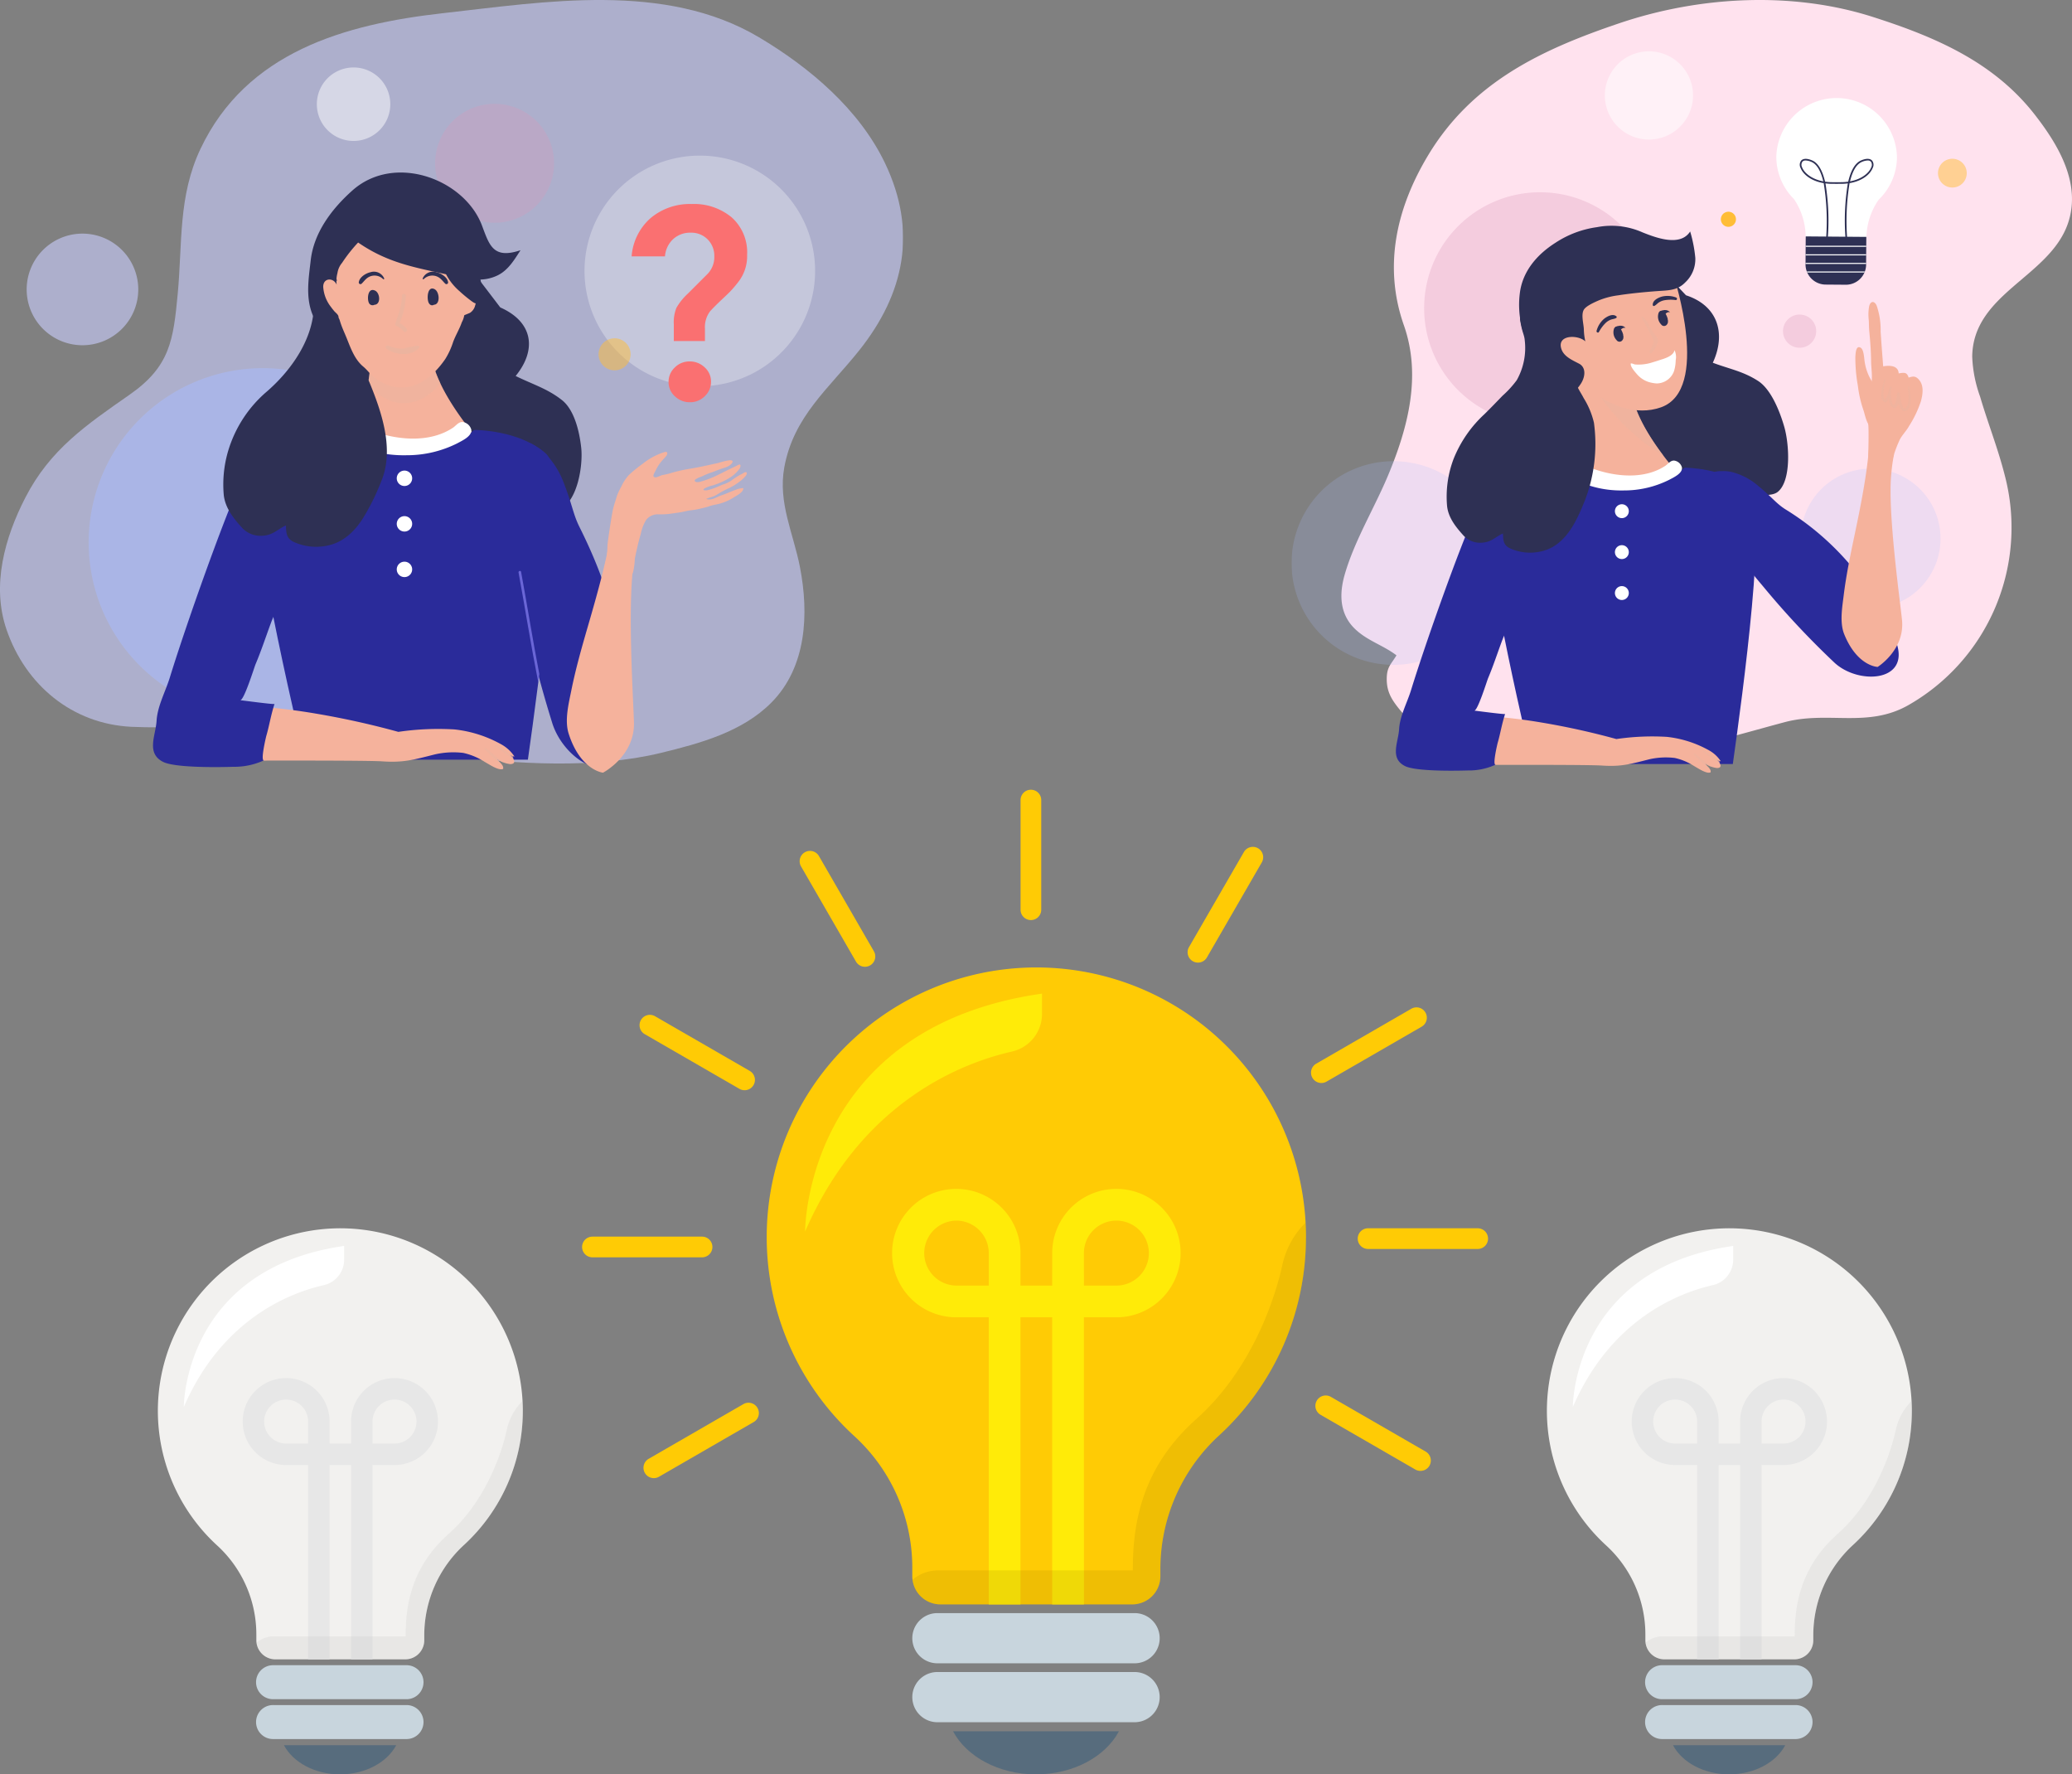 <?xml version="1.0" encoding="UTF-8"?>
<svg xmlns="http://www.w3.org/2000/svg" xmlns:xlink="http://www.w3.org/1999/xlink" width="388" height="332.194" viewBox="0 0 388 332.194">
  <rect x="0" y="0" width="388" height="332.194" fill="#808080" stroke="none"/>
  <defs>
    <clipPath id="a">
      <rect width="388" height="184.34" fill="none"></rect>
    </clipPath>
    <clipPath id="c">
      <rect width="49.871" height="48.366" fill="none"></rect>
    </clipPath>
    <clipPath id="e">
      <rect width="73.683" height="71.46" fill="none"></rect>
    </clipPath>
    <clipPath id="f">
      <rect width="169.113" height="144.667" fill="none"></rect>
    </clipPath>
    <clipPath id="h">
      <rect width="169.113" height="142.946" fill="none"></rect>
    </clipPath>
    <clipPath id="i">
      <rect width="43.192" height="43.191" fill="none"></rect>
    </clipPath>
    <clipPath id="j">
      <rect width="65.253" height="65.253" fill="none"></rect>
    </clipPath>
    <clipPath id="k">
      <rect width="22.272" height="22.272" fill="none"></rect>
    </clipPath>
    <clipPath id="l">
      <rect width="20.901" height="20.901" fill="none"></rect>
    </clipPath>
    <clipPath id="m">
      <rect width="13.761" height="13.76" fill="none"></rect>
    </clipPath>
    <clipPath id="n">
      <rect width="5.993" height="5.993" fill="none"></rect>
    </clipPath>
    <clipPath id="o">
      <rect width="15.512" height="18.226" fill="none"></rect>
    </clipPath>
    <clipPath id="p">
      <rect width="2.207" height="7.164" fill="none"></rect>
    </clipPath>
    <clipPath id="q">
      <rect width="3.893" height="20.873" fill="none"></rect>
    </clipPath>
    <clipPath id="r">
      <rect width="3.702" height="3.058" fill="none"></rect>
    </clipPath>
    <clipPath id="s">
      <rect width="3.591" height="2.736" fill="none"></rect>
    </clipPath>
    <clipPath id="t">
      <rect width="6.281" height="1.582" fill="none"></rect>
    </clipPath>
    <clipPath id="u">
      <rect width="146.152" height="144.667" fill="none"></rect>
    </clipPath>
    <clipPath id="w">
      <rect width="16.526" height="16.526" fill="none"></rect>
    </clipPath>
    <clipPath id="x">
      <rect width="43.418" height="43.418" fill="none"></rect>
    </clipPath>
    <clipPath id="y">
      <rect width="5.386" height="5.386" fill="none"></rect>
    </clipPath>
    <clipPath id="z">
      <rect width="6.216" height="6.216" fill="none"></rect>
    </clipPath>
    <clipPath id="aa">
      <rect width="26.174" height="26.174" fill="none"></rect>
    </clipPath>
    <clipPath id="ab">
      <rect width="38.137" height="38.137" fill="none"></rect>
    </clipPath>
    <clipPath id="ac">
      <rect width="13.417" height="16.017" fill="none"></rect>
    </clipPath>
    <clipPath id="ad">
      <rect width="3.132" height="6.898" fill="none"></rect>
    </clipPath>
    <clipPath id="ae">
      <rect width="5.461" height="5.961" fill="none"></rect>
    </clipPath>
    <clipPath id="af">
      <rect width="3.327" height="2.749" fill="none"></rect>
    </clipPath>
    <clipPath id="ag">
      <rect width="3.227" height="2.459" fill="none"></rect>
    </clipPath>
    <clipPath id="ah">
      <path d="M833.017,186.13a9.926,9.926,0,1,0,9.915-9.452,9.692,9.692,0,0,0-9.915,9.452" transform="translate(-833.017 -176.678)" fill="none"></path>
    </clipPath>
    <radialGradient id="ai" cx="0.5" cy="0.5" r="0.512" gradientTransform="matrix(0.953, 0, 0, -1, -0.217, 13.238)" gradientUnits="objectBoundingBox">
      <stop offset="0" stop-color="#ffbb31"></stop>
      <stop offset="0.363" stop-color="#ffbb32"></stop>
      <stop offset="0.505" stop-color="#ffbd39"></stop>
      <stop offset="0.609" stop-color="#ffc146"></stop>
      <stop offset="0.694" stop-color="#ffc757"></stop>
      <stop offset="0.767" stop-color="#ffcf6d"></stop>
      <stop offset="0.833" stop-color="#ffd889"></stop>
      <stop offset="0.892" stop-color="#ffe3aa"></stop>
      <stop offset="0.946" stop-color="#ffefd0"></stop>
      <stop offset="0.995" stop-color="#fffdfa"></stop>
      <stop offset="1" stop-color="#fff"></stop>
    </radialGradient>
  </defs>
  <g transform="translate(7264 4565.585)">
    <g transform="translate(-7264 -4417.731)">
      <g clip-path="url(#a)">
        <g clip-path="url(#a)">
          <g transform="translate(289.662 82.104)">
            <path d="M368.5,68.987a34.052,34.052,0,0,1-10.947,25.052,22.985,22.985,0,0,0-7.507,16.812v1.1a3.561,3.561,0,0,1-3.561,3.562H322.169a3.564,3.564,0,0,1-3.538-3.125,3.69,3.69,0,0,1-.029-.442v-1.092a22.583,22.583,0,0,0-7.34-16.661A34.17,34.17,0,1,1,368.45,67.143q.051.914.052,1.844" transform="translate(-300.153 -34.811)" fill="#f2f1ef"></path>
            <path d="M356.836,167.566H331.845a3.183,3.183,0,1,1,0-6.365h24.992a3.183,3.183,0,0,1,0,6.365" transform="translate(-310.211 -79.401)" fill="#c8d5dd"></path>
            <path d="M356.836,179.1H331.845a3.183,3.183,0,1,1,0-6.365h24.992a3.183,3.183,0,0,1,0,6.365" transform="translate(-310.211 -83.472)" fill="#c8d5dd"></path>
            <path d="M336.646,184.347c1.7,3.2,5.767,5.457,10.512,5.457s8.808-2.255,10.512-5.457Z" transform="translate(-313.028 -87.567)" fill="#576c7d"></path>
            <path d="M349.021,130.8H345V94.424h-4.02V130.8h-4.021V94.424h-4.116a8.137,8.137,0,1,1,8.137-8.137V90.4H345V86.288a8.137,8.137,0,1,1,8.137,8.137h-4.116Zm0-40.4h4.116a4.116,4.116,0,1,0-4.116-4.116Zm-16.178-8.232a4.116,4.116,0,0,0,0,8.232h4.116V86.288a4.12,4.12,0,0,0-4.116-4.116" transform="translate(-308.815 -50.101)" fill="#e7e7e7"></path>
            <path d="M307.671,70.07s-.109-25.846,30.027-30.153V42.5a4.891,4.891,0,0,1-3.826,4.759c-6.35,1.448-19.073,6.35-26.2,22.807" transform="translate(-302.805 -36.612)" fill="#fff"></path>
            <g transform="translate(18.478 32.332)" opacity="0.2" style="mix-blend-mode:multiply;isolation:isolate">
              <g clip-path="url(#c)">
                <path d="M378.575,86.612a34.053,34.053,0,0,1-10.947,25.052,22.985,22.985,0,0,0-7.507,16.812v1.1a3.561,3.561,0,0,1-3.561,3.562H332.242a3.564,3.564,0,0,1-3.538-3.125,5.147,5.147,0,0,1,3.3-1.184h24.628c0-5.456.861-12.78,8.041-19.171s10.051-15.576,10.912-19.528a10.739,10.739,0,0,1,2.941-5.359q.051.914.052,1.844" transform="translate(-328.703 -84.768)" fill="#bfbfbf"></path>
              </g>
            </g>
          </g>
          <g transform="translate(29.554 82.104)">
            <path d="M368.5,68.987a34.052,34.052,0,0,1-10.947,25.052,22.985,22.985,0,0,0-7.507,16.812v1.1a3.561,3.561,0,0,1-3.561,3.562H322.169a3.564,3.564,0,0,1-3.538-3.125,3.69,3.69,0,0,1-.029-.442v-1.092a22.583,22.583,0,0,0-7.34-16.661A34.17,34.17,0,1,1,368.45,67.143q.051.914.052,1.844" transform="translate(-300.153 -34.811)" fill="#f2f1ef"></path>
            <path d="M356.836,167.566H331.845a3.183,3.183,0,1,1,0-6.365h24.992a3.183,3.183,0,0,1,0,6.365" transform="translate(-310.211 -79.401)" fill="#c8d5dd"></path>
            <path d="M356.836,179.1H331.845a3.183,3.183,0,1,1,0-6.365h24.992a3.183,3.183,0,0,1,0,6.365" transform="translate(-310.211 -83.472)" fill="#c8d5dd"></path>
            <path d="M336.646,184.347c1.7,3.2,5.767,5.457,10.512,5.457s8.808-2.255,10.512-5.457Z" transform="translate(-313.028 -87.567)" fill="#576c7d"></path>
            <path d="M349.021,130.8H345V94.424h-4.02V130.8h-4.021V94.424h-4.116a8.137,8.137,0,1,1,8.137-8.137V90.4H345V86.288a8.137,8.137,0,1,1,8.137,8.137h-4.116Zm0-40.4h4.116a4.116,4.116,0,1,0-4.116-4.116Zm-16.178-8.232a4.116,4.116,0,0,0,0,8.232h4.116V86.288a4.12,4.12,0,0,0-4.116-4.116" transform="translate(-308.815 -50.101)" fill="#e7e7e7"></path>
            <path d="M307.671,70.07s-.109-25.846,30.027-30.153V42.5a4.891,4.891,0,0,1-3.826,4.759c-6.35,1.448-19.073,6.35-26.2,22.807" transform="translate(-302.805 -36.612)" fill="#fff"></path>
            <g transform="translate(18.478 32.332)" opacity="0.2" style="mix-blend-mode:multiply;isolation:isolate">
              <g clip-path="url(#c)">
                <path d="M378.575,86.612a34.053,34.053,0,0,1-10.947,25.052,22.985,22.985,0,0,0-7.507,16.812v1.1a3.561,3.561,0,0,1-3.561,3.562H332.242a3.564,3.564,0,0,1-3.538-3.125,5.147,5.147,0,0,1,3.3-1.184h24.628c0-5.456.861-12.78,8.041-19.171s10.051-15.576,10.912-19.528a10.739,10.739,0,0,1,2.941-5.359q.051.914.052,1.844" transform="translate(-328.703 -84.768)" fill="#bfbfbf"></path>
              </g>
            </g>
          </g>
          <path d="M288.351,89.736H267.822a1.937,1.937,0,0,1,0-3.874h20.528a1.937,1.937,0,0,1,0,3.874" transform="translate(-11.638 -3.758)" fill="#ffcb05"></path>
          <g transform="translate(109.003 -0.001)">
            <path d="M251.129,85.306a50.492,50.492,0,1,0-84.57,37.24,33.357,33.357,0,0,1,10.848,24.61v1.619a5.268,5.268,0,0,0,5.267,5.268H218.6a5.264,5.264,0,0,0,5.263-5.265V147.16a33.938,33.938,0,0,1,11.09-24.836,50.324,50.324,0,0,0,16.171-37.018" transform="translate(-115.575 -1.523)" fill="#ffcb05"></path>
            <path d="M220.282,170.606H183.357a4.7,4.7,0,1,1,0-9.4h36.925a4.7,4.7,0,0,1,0,9.4" transform="translate(-116.823 -7.055)" fill="#c8d5dd"></path>
            <path d="M220.282,182.142H183.357a4.7,4.7,0,1,1,0-9.4h36.925a4.7,4.7,0,0,1,0,9.4" transform="translate(-116.823 -7.56)" fill="#c8d5dd"></path>
            <path d="M186.638,184.347c2.518,4.73,8.52,8.062,15.531,8.062s13.014-3.331,15.531-8.062Z" transform="translate(-117.173 -8.068)" fill="#576c7d"></path>
            <path d="M210.622,155.939h-5.941V102.194h-5.939v53.745H192.8V102.194H186.72a12.022,12.022,0,1,1,12.022-12.022v6.082h5.939V90.173A12.023,12.023,0,1,1,216.7,102.194h-6.083Zm0-59.685H216.7a6.082,6.082,0,1,0-6.083-6.082Zm-23.9-12.163a6.082,6.082,0,0,0,0,12.163H192.8V90.173a6.088,6.088,0,0,0-6.082-6.082" transform="translate(-116.65 -3.42)" fill="#ffeb08"></path>
            <path d="M157.663,84.468s-.162-38.187,44.364-44.551V43.74a7.226,7.226,0,0,1-5.653,7.031c-9.383,2.139-28.18,9.383-38.711,33.7" transform="translate(-115.905 -1.746)" fill="#ffeb08"></path>
            <g transform="translate(61.87 81.059)" opacity="0.15" style="mix-blend-mode:multiply;isolation:isolate">
              <g clip-path="url(#e)">
                <path d="M252.378,87.492A50.312,50.312,0,0,1,236.2,124.507a33.96,33.96,0,0,0-11.091,24.839v1.62a5.261,5.261,0,0,1-5.261,5.263H183.922a5.266,5.266,0,0,1-5.227-4.617,7.6,7.6,0,0,1,4.871-1.749h36.387c0-8.061,1.273-18.882,11.88-28.325s14.85-23.014,16.123-28.852a15.867,15.867,0,0,1,4.345-7.918q.076,1.35.077,2.724" transform="translate(-178.695 -84.768)" fill="#917102"></path>
              </g>
            </g>
            <path d="M201.792,24.4a1.936,1.936,0,0,1-1.936-1.936V1.936a1.936,1.936,0,1,1,3.873,0V22.465a1.936,1.936,0,0,1-1.936,1.936" transform="translate(-117.751 0.001)" fill="#ffcb05"></path>
            <path d="M168.827,33.673a1.935,1.935,0,0,1-1.679-.969L156.884,14.927a1.937,1.937,0,1,1,3.354-1.936L170.5,30.768a1.936,1.936,0,0,1-1.675,2.905" transform="translate(-115.859 -0.525)" fill="#ffcb05"></path>
            <path d="M144.91,58.186a1.928,1.928,0,0,1-.967-.259L126.166,47.663a1.937,1.937,0,0,1,1.936-3.354L145.88,54.572a1.937,1.937,0,0,1-.971,3.614" transform="translate(-114.483 -1.927)" fill="#ffcb05"></path>
            <path d="M136.458,91.372H115.929a1.937,1.937,0,0,1,0-3.874h20.528a1.937,1.937,0,0,1,0,3.874" transform="translate(-113.993 -3.829)" fill="#ffcb05"></path>
            <path d="M127.953,134.132a1.937,1.937,0,0,1-.971-3.614l17.778-10.264a1.937,1.937,0,0,1,1.936,3.354L128.92,133.873a1.931,1.931,0,0,1-.967.259" transform="translate(-114.519 -5.251)" fill="#ffcb05"></path>
            <path d="M277.271,132.716a1.931,1.931,0,0,1-.967-.259l-17.778-10.264a1.937,1.937,0,0,1,1.937-3.354L278.241,129.1a1.937,1.937,0,0,1-.971,3.614" transform="translate(-120.277 -5.189)" fill="#ffcb05"></path>
            <path d="M258.678,56.769a1.937,1.937,0,0,1-.971-3.614l17.777-10.264a1.937,1.937,0,1,1,1.937,3.354L259.645,56.51a1.931,1.931,0,0,1-.967.259" transform="translate(-120.241 -1.865)" fill="#ffcb05"></path>
            <path d="M234.506,32.855a1.936,1.936,0,0,1-1.675-2.905L243.1,12.173a1.936,1.936,0,1,1,3.353,1.936L236.186,31.886a1.935,1.935,0,0,1-1.679.969" transform="translate(-119.183 -0.489)" fill="#ffcb05"></path>
          </g>
        </g>
      </g>
    </g>
    <g transform="translate(-7264 -4565.585)">
      <g clip-path="url(#f)">
        <g transform="translate(0 0)">
          <g clip-path="url(#f)">
            <g transform="translate(0 0)" opacity="0.6">
              <g clip-path="url(#h)">
                <path d="M160.921,65.567c-5.72,7.192-12.331,12.4-14.061,21.965-1.192,6.591,1.706,12.306,2.938,18.647,1.7,8.727,1.255,18.69-5.347,25.359-5.444,5.5-13.4,7.649-20.689,9.421-12.378,3.007-27.143,2.116-39.666.516-5.838-.746-11.667-2.492-17.516-3.442-6.7-1.089-13.209-2.856-20.009-2.571-7.2.3-14.793.96-21.984.612-11.056-.534-19.813-7.808-23.377-18.234-2.836-8.3-.3-17.225,3.554-24.71,4.629-8.992,11.4-13.576,19.516-19.241,7.571-5.283,8.182-10.2,9-18.872.89-9.472.056-18.271,4.269-27.156C46.152,9.715,64.584,4.524,82.98,2.467c19.095-2.136,41.572-5.931,59.147,4.515,9.505,5.65,18.824,13.534,23.637,23.645,6.025,12.657,3.628,24.289-4.842,34.941" transform="translate(0 -0.002)" fill="#cbcfff"></path>
              </g>
            </g>
            <g transform="translate(109.45 29.129)" opacity="0.3">
              <g clip-path="url(#i)">
                <path d="M930.651,249.382a21.59,21.59,0,1,1-28.582-10.739,21.591,21.591,0,0,1,28.582,10.739" transform="translate(-889.394 -236.708)" fill="#fff"></path>
              </g>
            </g>
            <g transform="translate(16.593 68.919)" opacity="0.5">
              <g clip-path="url(#j)">
                <path d="M197.166,579.183a32.618,32.618,0,1,1-43.181-16.225,32.619,32.619,0,0,1,43.181,16.225" transform="translate(-134.836 -560.036)" fill="#a8bcff"></path>
              </g>
            </g>
            <g transform="translate(81.483 19.435)" opacity="0.3">
              <g clip-path="url(#k)">
                <path d="M683.407,164.466a11.133,11.133,0,1,1-14.738-5.538,11.133,11.133,0,0,1,14.738,5.538" transform="translate(-662.133 -157.93)" fill="#da97b8"></path>
              </g>
            </g>
            <g transform="translate(4.993 43.739)" opacity="0.6">
              <g clip-path="url(#l)">
                <path d="M60.538,361.558a10.448,10.448,0,1,1-13.831-5.2,10.448,10.448,0,0,1,13.831,5.2" transform="translate(-40.573 -355.425)" fill="#cbcfff"></path>
              </g>
            </g>
            <g transform="translate(59.329 12.628)" opacity="0.5">
              <g clip-path="url(#m)">
                <path d="M495.255,106.653a6.879,6.879,0,1,1-9.106-3.421,6.879,6.879,0,0,1,9.106,3.421" transform="translate(-482.111 -102.616)" fill="#fff"></path>
              </g>
            </g>
            <g transform="translate(112.092 63.333)" opacity="0.5">
              <g clip-path="url(#n)">
                <path d="M916.589,516.406a3,3,0,1,1-3.966-1.49,3,3,0,0,1,3.966,1.49" transform="translate(-910.864 -514.648)" fill="#ffbd37"></path>
              </g>
            </g>
            <path d="M538.343,409.241c6.2,2.741,6.849,7.969,2.877,12.833,3.267,1.611,5.912,2.347,8.658,4.5,2.333,1.827,3.293,5.9,3.621,8.945.356,3.288-.675,9.973-3.993,11.523-2.347,1.1-9.18-1.3-10.527-4.02.988,7.518-8.148,11.051-15.494,9.253a21.288,21.288,0,0,1-10.408-6.461c-2.023-2.3-3.673-6.324-4.9-9.023-1.355-2.982-1.312-7.124-.742-10.3q1.1-6.1,1.843-12.419c1.335-11.468,11.659-14.4,23.219-12.5Z" transform="translate(-444.661 -351.682)" fill="#2e3054"></path>
            <path d="M495.515,333.4c-1.439-5.1-8.252-9.954-13.713-9.258-6.243.8-7.576,11.569-8.318,16.312-.7,4.487-1.509,9.125-1.081,13.689.464,4.944,2.143,11.172,6.714,13.471,16.469,8.282,18.927-25.244,16.4-34.213" transform="translate(-414.163 -284.194)" fill="#2e3054"></path>
            <path d="M486.67,467.135a23.158,23.158,0,0,0-2.446-1.9c1.1,4.868,3.93,11.889,1.018,16.645-2.649,4.325-9.413,8.92-9.413,8.92s11.472,14.6,34.121,2.975c0,0-15.3-15.41-11.471-24.061-.24.542-3.211.463-3.732.453a15.057,15.057,0,0,1-4.111-.661,10.833,10.833,0,0,1-3.966-2.375" transform="translate(-417.273 -407.987)" fill="#f5b29c"></path>
            <g transform="translate(66.952 57.253)" opacity="0.65" style="mix-blend-mode:multiply;isolation:isolate">
              <g clip-path="url(#o)">
                <path d="M559.566,479.765c-1.688-3.553-2.529-7.172-1.258-10.047-.24.543-3.211.463-3.732.453a15.061,15.061,0,0,1-4.111-.661,10.834,10.834,0,0,1-3.966-2.375,23.157,23.157,0,0,0-2.446-1.9c.961,4.271,3.26,10.2,1.843,14.8a12.528,12.528,0,0,0,4.7,3.122c3.708,1.048,6.7-.743,8.966-3.4" transform="translate(-544.054 -465.24)" fill="#ecb49f"></path>
              </g>
            </g>
            <path d="M490.656,352.455c-.838-.245-1.483-1.527-2.322-.211a4,4,0,0,0-.127,3.05c.453,1.812.885,2.953,2.635,3.849.573.293.572.355.786,1.046.332,1.072.83,2.1,1.246,3.138.742,1.857,1.485,3.921,3.062,5.23.74.614,1.236,1.363,1.99,1.951a9.338,9.338,0,0,0,3.148,1.688c4.349,1.229,7.915-1.676,10.237-5.069a14.269,14.269,0,0,0,1.452-3.156c.482-1.306,1.191-2.417,1.632-3.707a4.061,4.061,0,0,0,.455-1.3c0-.044.953-.39,1.091-.479a2.265,2.265,0,0,0,.857-1.06,6.079,6.079,0,0,0,.32-2.593c-.046-1.24-.969-2.133-2.018-1.112a13.563,13.563,0,0,0-1.289-3.5c-1.295-2.109-2.563-4.276-4.582-5.784a13.842,13.842,0,0,0-10.755-2.092,9.726,9.726,0,0,0-7.133,6.044,8.384,8.384,0,0,0-.591,2.2,7.742,7.742,0,0,0,.268,1.9.881.881,0,0,1-.36-.033" transform="translate(-427.918 -299.927)" fill="#f5b29c"></path>
            <path d="M561.3,441.306c-1.33-.647-1.53,1.39-1.21,2.193a.758.758,0,0,0,.911.516.555.555,0,0,0,.151-.066c1.25-.037,1.087-2.187.147-2.643" transform="translate(-491.048 -386.889)" fill="#2e3054"></path>
            <path d="M652.128,439.065c-1.3-.707-1.5,1.525-1.182,2.406.147.411.478.695.891.569a.638.638,0,0,0,.147-.073c1.224-.043,1.062-2.4.143-2.9" transform="translate(-570.725 -384.913)" fill="#2e3054"></path>
            <g transform="translate(74.024 55.019)" style="mix-blend-mode:multiply;isolation:isolate">
              <g clip-path="url(#p)">
                <path d="M603.638,453.6a4.163,4.163,0,0,0-1.3-1.034,15.126,15.126,0,0,0,1.157-5.125c-.018-.476-.758-.479-.742,0,.064,1.786-.694,3.533-1.22,5.209a.371.371,0,0,0,.17.422,3.81,3.81,0,0,1,1.407,1.051c.308.368.828-.161.524-.523" transform="translate(-601.523 -447.087)" fill="#ecb49f"></path>
              </g>
            </g>
            <path d="M550.658,414.8a2.089,2.089,0,0,0-2.55-1.12c-.869.177-2.113.954-2.191,1.923a.316.316,0,0,0,.534.222c.566-.554.865-1.1,1.667-1.392a2.286,2.286,0,0,1,2.344.518.125.125,0,0,0,.2-.151" transform="translate(-478.734 -362.714)" fill="#2e3054"></path>
            <path d="M643.26,414.8a2.089,2.089,0,0,1,2.551-1.12c.869.177,2.113.954,2.191,1.923a.316.316,0,0,1-.534.222c-.566-.554-.865-1.1-1.667-1.392a2.286,2.286,0,0,0-2.344.518.125.125,0,0,1-.2-.151" transform="translate(-564.089 -362.714)" fill="#2e3054"></path>
            <path d="M439.783,696.546q-.1.787-.194,1.558c-.72,5.7-1.431,10.822-1.946,14.468H395.851c-3.267-13.828-12.072-52.557-8.8-54.968,3.99-2.935,13.612-7.221,13.612-7.221,14.546,10.16,26.975.452,26.975.452s8.515-.019,13.438,4.5c2.885,2.645.833,24.093-1.292,41.212" transform="translate(-338.791 -570.346)" fill="#2a2b9a"></path>
            <path d="M265.36,1072.724a109.793,109.793,0,0,1,19.876,1.576,155.508,155.508,0,0,1,15.456,3.42,51.244,51.244,0,0,1,10.523-.455,22.986,22.986,0,0,1,8.625,2.724,6.975,6.975,0,0,1,2.6,2.357,1.872,1.872,0,0,1-.883-.367c.622.536,1.469,1.769.091,1.78a5.452,5.452,0,0,1-2.441-.916c.347.588,1.267,1.054,1.107,1.807-.805.419-2.712-.916-3.441-1.3a12.243,12.243,0,0,0-4.021-1.689,15.6,15.6,0,0,0-5.263.265c-4.14,1.051-6,1.586-9.936,1.315-3.867-.265-39.567-.089-39.567-.089s-2.393-9.376,7.269-10.428" transform="translate(-226.1 -940.701)" fill="#f5b29c"></path>
            <path d="M527.749,636.5a1.931,1.931,0,0,1,1.4,1.372c.2,1.215-1.682,2.07-2.586,2.561a20.947,20.947,0,0,1-9.48,2.246c-9.382.228-14.306-5.191-14.306-5.191l2.578-1.807a16.025,16.025,0,0,1,1.869,1.031,29.266,29.266,0,0,0,4.9,1.928c4.367,1.27,9.647,1.516,13.6-1.111.5-.332.928-.953,1.552-1.054a1.215,1.215,0,0,1,.476.024" transform="translate(-440.902 -557.45)" fill="#fff"></path>
            <path d="M777.113,673.02a7.58,7.58,0,0,1,1.724,1.343,16.21,16.21,0,0,1,3.388,5.51c1.548,4,1.717,5.784,2.89,8.132,3.137,6.271,6.016,13.511,7.151,20.841.96,6.207,1.777,13.752.807,19.647-1.431,8.676-10.715,3.456-13.024-3.683a226.5,226.5,0,0,1-5.986-23.53c-1.285-6.208-2.583-12.9-2.508-19.224.029-2.386-.107-4.66.64-6.888.354-1.059.73-2.73,1.881-3.07a4.766,4.766,0,0,1,3.036.922" transform="translate(-676.604 -589.345)" fill="#2a2b9a"></path>
            <g transform="translate(97.099 106.884)" opacity="0.6">
              <g clip-path="url(#q)">
                <path d="M792.924,887.862q-.1.786-.195,1.558c-1.359-6.831-2.438-13.714-3.694-20.565-.057-.31.417-.442.475-.131,1.169,6.373,2.184,12.776,3.414,19.137" transform="translate(-789.031 -868.546)" fill="#958eff"></path>
              </g>
            </g>
            <path d="M251.1,693.755c-1.867,1.219-11.575,28.4-15.135,39.968-.834,2.709-2.338,5.393-2.5,8.189-.159,2.705-2,6.038,1.236,7.662,2.325,1.165,11.032.986,13.171.912a13.152,13.152,0,0,0,5.777-1.241c-.851.476.336-4.435.359-4.518.582-1.988.795-3.639,1.542-6.009-.041.142-5.8-.631-6.427-.7.716.078,2.643-6.174,2.879-6.734,1.076-2.551,1.873-5,2.87-7.7,1.015-2.747,2.615-5,3.869-7.55a33.123,33.123,0,0,0,3.807-13.826c.077-2.6.228-5.932-1.243-8.231-1.91-2.988-7.627-1.9-10.2-.221" transform="translate(-204.147 -606.929)" fill="#2a2b9a"></path>
            <path d="M606.621,717.386a1.442,1.442,0,1,1-1.442-1.442,1.442,1.442,0,0,1,1.442,1.442" transform="translate(-529.44 -627.839)" fill="#fff"></path>
            <path d="M666.189,372.3c.366,3.436,1.438,6.428,4.048,8.687a27.626,27.626,0,0,0,2.274,1.882c.851.6.971.579,1.38-.3a5.848,5.848,0,0,0,.374-3.257,5.967,5.967,0,0,0-1.333-2.966,4.752,4.752,0,0,1-1.055-1.589c-.324-.816-.664-1.626-.95-2.456Z" transform="translate(-584.207 -326.488)" fill="#2e3054"></path>
            <path d="M606.621,786.676a1.442,1.442,0,1,1-1.442-1.442,1.442,1.442,0,0,1,1.442,1.442" transform="translate(-529.44 -688.602)" fill="#fff"></path>
            <path d="M606.621,855.97a1.442,1.442,0,1,1-1.442-1.442,1.442,1.442,0,0,1,1.442,1.442" transform="translate(-529.44 -749.369)" fill="#fff"></path>
            <path d="M871.385,780.373c-.712,6.843-3.082,15.069-4.863,21.2-1.158,3.992-2.3,8-3.118,12.077-.494,2.468-1.287,5.568-.479,8.072,2.213,6.869,6.424,7.28,6.424,7.28s5.963-3.1,5.794-9.406c-.114-4.262-1.31-22.79.052-30.416a36.314,36.314,0,0,1,.885-4.11Z" transform="translate(-756.429 -684.339)" fill="#f5b29c"></path>
            <path d="M933.1,698.955a19.1,19.1,0,0,0,2.049-.356c.766-.192,1.563-.207,2.331-.39.61-.145,1.223-.277,1.825-.452a8.484,8.484,0,0,1,1.556-.418,9.659,9.659,0,0,0,3.475-1.448c.457-.259,1.709-.958,1.576-1.627a4.8,4.8,0,0,0-1.512.367c-.852.294-1.661.706-2.519.981-1,.32-1.788,1.038-2.91.709.568-.3,1.22-.384,1.789-.7.369-.2.725-.436,1.093-.642.389-.218.771-.415,1.174-.6a11.251,11.251,0,0,0,2.461-1.524c.168-.141,1.51-1.239.974-1.554-.163-.1-.613.214-.753.294a12.011,12.011,0,0,0-2.04,1.284,6.389,6.389,0,0,1-1.73.783c-.44.2-.883.4-1.339.574a13.643,13.643,0,0,1-1.323.416c-.246.064-1.145.117-.665-.277a5.984,5.984,0,0,1,1.612-.612,13.261,13.261,0,0,0,3.239-1.479,6.266,6.266,0,0,0,1.768-1.668c.08-.135.284-.6.079-.734-.147-.1-.644.222-.773.281-1.293.591-2.544,1.257-3.828,1.868a16.591,16.591,0,0,1-2.568.967,2.113,2.113,0,0,1-.987.146c-.271-.066-.443-.228-.224-.469a4.474,4.474,0,0,1,1.2-.564,13.573,13.573,0,0,1,1.663-.709c.325-.106.636-.222.953-.35.628-.255,1.286-.467,1.928-.678.406-.133,1.171-.567,1.243-1.039.105-.7-2.469.19-2.784.257-.666.143-1.331.29-2,.436-1.28.281-2.567.522-3.86.737a27.515,27.515,0,0,0-3.191.779,10.992,10.992,0,0,1-1.234.273c-.46.08-1.017.5-1.472.436-.691-.092.1-1.108.2-1.41a7.722,7.722,0,0,1,1.392-1.991c.219-.287.74-.692.722-1.086-.022-.492-.652-.187-.949-.094a12.5,12.5,0,0,0-3.711,2.089,24.364,24.364,0,0,0-2.528,2.061A8.258,8.258,0,0,0,923.074,694a10.9,10.9,0,0,0-.824,1.775c-.238.791-.508,1.574-.707,2.379-.247,1-1.039,6.26-1.056,6.852-.021.7-.051,1.389-.136,2.08-.021.175-.42,1.946-.407,1.954.522.328,1.213.141,1.8.275.806.184,2.963,1.8,3.518.777a12.169,12.169,0,0,0,.344-2.577c.323-1.591.669-3.16,1.135-4.727a7.675,7.675,0,0,1,1.015-2.594,2.749,2.749,0,0,1,2.256-1.007,16.141,16.141,0,0,0,1.888-.064c.406-.058.807-.108,1.207-.164" transform="translate(-806.733 -602.893)" fill="#f5b29c"></path>
            <path d="M473.758,288.277c-.188-.226-.369-.446-.517-.662a6.765,6.765,0,0,1-1.447-3.767c0-1.749,1.973-1.744,2.522-.376a5.54,5.54,0,0,1,.14-2.178,3.9,3.9,0,0,1,.874-1.938,28.49,28.49,0,0,1,3-3.8c5.6,3.867,10.679,4.684,17.406,6.148,2.9.631,5.754,1.411,8.657.032,2.052-.97,3.222-3.007,4.35-4.737-5.149,1.724-5.827-.939-7.232-4.651-3.27-8.651-16.34-13.577-24.255-6.532-3.955,3.519-7.219,7.961-7.8,13.046-.3,2.66-.749,5.43-.264,8.1.336,1.844,1.443,5.114,3.875,4.386a2.778,2.778,0,0,0,1.513-1.388c.332-.806-.354-1.1-.827-1.674" transform="translate(-411.269 -230.154)" fill="#2e3054"></path>
            <g transform="translate(90.72 140.036)" opacity="0.65" style="mix-blend-mode:multiply;isolation:isolate">
              <g clip-path="url(#r)">
                <path d="M739.588,1140.044a10.689,10.689,0,0,0,1.31.658c-.091-.065-.182-.13-.273-.193-1.131-.783-2.082-1.783-3.224-2.549-.128-.085-.279.111-.164.212.862.761,1.578,1.684,2.512,2.363.221.16.446.311.672.461a9.865,9.865,0,0,1-.833-.953" transform="translate(-737.197 -1137.939)" fill="#ecb49f"></path>
              </g>
            </g>
            <path d="M366.72,470.5c-2.66-5.465-8.292-8.829-10.127-14.868.406,6.821-4.08,13.247-9.1,17.5a23.4,23.4,0,0,0-6.4,9.266,22.131,22.131,0,0,0-1.354,9.883c.284,2.42,1.828,4.33,3.405,6.075a4.735,4.735,0,0,0,4.27,1.457c1.635-.161,2.618-1.313,3.957-1.868.07,1.3.032,2.28,1.3,3a10.077,10.077,0,0,0,6.443.77c3.118-.613,5.363-2.885,6.931-5.53a42.7,42.7,0,0,0,3.5-7.366c1.912-5.654-.279-12.173-2.431-17.439q-.184-.45-.394-.881" transform="translate(-297.832 -399.562)" fill="#2e3054"></path>
            <g transform="translate(92.564 139.405)" opacity="0.65" style="mix-blend-mode:multiply;isolation:isolate">
              <g clip-path="url(#s)">
                <path d="M755.771,1135.549c-1.177-.86-2.422-1.651-3.56-2.551-.089-.079.03-.237.128-.168,1.088.781,2.245,1.4,3.313,2.146Z" transform="translate(-752.18 -1132.813)" fill="#ecb49f"></path>
              </g>
            </g>
            <path d="M974.864,336.028h-5.833v-3.149a7.328,7.328,0,0,1,.49-3.071,11.351,11.351,0,0,1,2.142-2.658l3.768-3.768a4.549,4.549,0,0,0,1.187-3.2,4.354,4.354,0,0,0-1.239-3.174,4.285,4.285,0,0,0-3.2-1.265,4.655,4.655,0,0,0-3.278,1.213,4.892,4.892,0,0,0-1.523,3.226h-6.245a10.577,10.577,0,0,1,3.587-7.2,11.436,11.436,0,0,1,7.665-2.607,11.025,11.025,0,0,1,7.484,2.5,8.76,8.76,0,0,1,2.891,6.994,7.841,7.841,0,0,1-1.7,5.162,22.387,22.387,0,0,1-1.5,1.755q-.516.516-1.368,1.316t-1.445,1.394q-.594.594-.955,1.007a4.927,4.927,0,0,0-.929,3.2Zm-2.813,11.459a3.977,3.977,0,0,1-2.813-1.11,3.537,3.537,0,0,1-1.187-2.684,3.661,3.661,0,0,1,1.161-2.71A3.848,3.848,0,0,1,972,339.847a3.983,3.983,0,0,1,2.813,1.11A3.543,3.543,0,0,1,976,343.641a3.656,3.656,0,0,1-1.161,2.71,3.843,3.843,0,0,1-2.787,1.136" transform="translate(-842.856 -272.179)" fill="#fa7071"></path>
            <g transform="translate(72.224 64.682)" style="mix-blend-mode:multiply;isolation:isolate">
              <g clip-path="url(#t)">
                <path d="M592.9,525.649a18.687,18.687,0,0,0-2.55.52,5.888,5.888,0,0,1-2.946-.524.339.339,0,0,0-.342.585,5.4,5.4,0,0,0,3,.962,4,4,0,0,0,3.037-1.051.292.292,0,0,0-.2-.492" transform="translate(-586.894 -525.611)" fill="#ecb49f"></path>
              </g>
            </g>
          </g>
        </g>
      </g>
    </g>
    <g transform="translate(-7022.152 -4565.585)">
      <g clip-path="url(#u)">
        <g transform="translate(0 0)">
          <g clip-path="url(#u)">
            <path d="M204.157,74.53c1.446,4.861,3.294,9.537,4.539,14.462a38.28,38.28,0,0,1-18.115,43.064c-7.658,4.3-14.971.992-23.089,3.149-11.357,3.017-24.344,7.323-36.225,5.926-3.747-.441-7.238-1.529-11.059-1.255-5.67.405-10.562,3.015-15.95.079a27.859,27.859,0,0,1-8.455-6.6c-1.73-2.086-2.88-3.624-2.835-6.359.036-2.189.83-2.635,1.821-4.3-2.454-1.877-5.362-2.687-7.676-4.856-2.945-2.759-3.1-6.482-2.026-10.237,1.848-6.433,5.6-12.518,8.175-18.707,3.747-9,6.208-18.623,2.911-28-3.891-11.069-1.383-21.989,4.561-31.848,8.262-13.7,21.229-19.776,35.809-24.7C151.531-.717,168.86-1.669,184,3.177c11.652,3.729,22.607,8.4,30.323,18.3,4.4,5.648,8.762,12.908,6.2,20.362-3.458,10.042-17.786,13.1-17.921,24.93a24.557,24.557,0,0,0,1.471,7.476l.084.283" transform="translate(-75.135 -0.003)" fill="#ffe2ee"></path>
            <g transform="translate(58.669 9.604)" opacity="0.5">
              <g clip-path="url(#w)">
                <path d="M546.273,91.688a8.261,8.261,0,1,1-10.936-4.109,8.261,8.261,0,0,1,10.936,4.109" transform="translate(-530.487 -86.839)" fill="#fff"></path>
              </g>
            </g>
            <g transform="translate(24.828 35.996)" opacity="0.3">
              <g clip-path="url(#x)">
                <path d="M265.972,338.222a21.7,21.7,0,1,1-28.732-10.8,21.7,21.7,0,0,1,28.732,10.8" transform="translate(-224.499 -325.482)" fill="#da97b8"></path>
              </g>
            </g>
            <path d="M729.663,359.257a1.412,1.412,0,1,1-1.87-.7,1.412,1.412,0,0,1,1.87.7" transform="translate(-646.566 -318.788)" fill="#ffbd37"></path>
            <g transform="translate(121.057 29.724)" opacity="0.5">
              <g clip-path="url(#y)">
                <path d="M1099.756,270.347a2.692,2.692,0,1,1-3.564-1.339,2.692,2.692,0,0,1,3.564,1.339" transform="translate(-1094.611 -268.767)" fill="#ffbd37"></path>
              </g>
            </g>
            <g transform="translate(92.035 58.892)" opacity="0.3">
              <g clip-path="url(#z)">
                <path d="M838.127,534.329a3.107,3.107,0,1,1-4.114-1.546,3.107,3.107,0,0,1,4.114,1.546" transform="translate(-832.189 -532.504)" fill="#da97b8"></path>
              </g>
            </g>
            <g transform="translate(95.361 87.741)" opacity="0.2">
              <g clip-path="url(#aa)">
                <path d="M887.265,801.039a13.083,13.083,0,1,1-17.32-6.508,13.083,13.083,0,0,1,17.32,6.508" transform="translate(-862.264 -793.358)" fill="#a8bcff"></path>
              </g>
            </g>
            <g transform="translate(0 86.341)" opacity="0.2">
              <g clip-path="url(#ab)">
                <path d="M36.429,791.892a19.064,19.064,0,1,1-25.237-9.483,19.064,19.064,0,0,1,25.237,9.483" transform="translate(0 -780.701)" fill="#a8bcff"></path>
              </g>
            </g>
            <path d="M469.986,443.426c5.963,1.946,7.553,7.161,5.021,12.63,3.176,1.194,5.637,1.584,8.462,3.395,2.4,1.539,4.035,5.545,4.915,8.585.952,3.287,1.351,10.206-1.254,12.226-1.842,1.429-8.3-.088-10.006-2.661,2.33,7.493-4.986,12.307-11.773,11.472a19.712,19.712,0,0,1-10.377-5.152c-2.221-2.066-4.45-5.92-6.049-8.493-1.768-2.842-2.537-7.049-2.656-10.348q-.225-6.332-.8-12.845c-1.064-11.812,7.41-16.174,17.908-15.807Z" transform="translate(-396.116 -388.143)" fill="#2e3054"></path>
            <path d="M405.771,592.089a20.779,20.779,0,0,0-2.2-1.7c.985,4.374,3.532,10.685.914,14.959-2.381,3.887-8.46,8.016-8.46,8.016s10.31,13.12,30.664,2.673c0,0-13.747-13.849-10.309-21.623-.216.487-2.886.416-3.354.407a13.541,13.541,0,0,1-3.695-.594,9.736,9.736,0,0,1-3.564-2.134" transform="translate(-352.23 -525.093)" fill="#f5b29c"></path>
            <g transform="translate(56.248 69.318)" opacity="0.65" style="mix-blend-mode:multiply;isolation:isolate">
              <g clip-path="url(#ac)">
                <path d="M516.5,626.776c-2.029,4.59,1.928,11.294,5.51,16.017A40.041,40.041,0,0,1,508.6,629.3c5.551,3.4,7.906-2.523,7.906-2.523" transform="translate(-508.597 -626.776)" fill="#ecb49f"></path>
              </g>
            </g>
            <path d="M367.374,788.49s-11.17,8.726-24.242-.406c0,0-8.648,3.852-12.233,6.49-2.941,2.166,4.973,36.971,7.909,49.4h37.559c1.866-13.252,6.634-48.186,3.085-51.441-4.425-4.06-12.077-4.043-12.077-4.043" transform="translate(-293.731 -700.927)" fill="#2a2b9a"></path>
            <path d="M208.517,1210.424a98.678,98.678,0,0,1,17.863,1.416,139.7,139.7,0,0,1,13.891,3.073,46.043,46.043,0,0,1,9.457-.409,20.651,20.651,0,0,1,7.751,2.448,6.269,6.269,0,0,1,2.341,2.118,1.682,1.682,0,0,1-.794-.33c.559.482,1.321,1.59.082,1.6a4.9,4.9,0,0,1-2.194-.823c.312.528,1.138.947,1,1.624-.724.377-2.437-.823-3.092-1.17a11,11,0,0,0-3.614-1.518,14.018,14.018,0,0,0-4.73.239c-3.721.944-5.388,1.426-8.929,1.182-3.475-.238-35.559-.08-35.559-.08s-2.151-8.427,6.533-9.372" transform="translate(-179.436 -1076.548)" fill="#f5b29c"></path>
            <path d="M469.14,774.117a1.736,1.736,0,0,1,1.256,1.233c.177,1.093-1.512,1.861-2.324,2.3a18.823,18.823,0,0,1-8.52,2.019c-8.431.2-12.857-4.666-12.857-4.666l2.317-1.624a14.4,14.4,0,0,1,1.68.927,26.3,26.3,0,0,0,4.4,1.733c3.925,1.141,8.67,1.363,12.224-1,.45-.3.834-.856,1.4-.948a1.1,1.1,0,0,1,.428.022" transform="translate(-397.293 -687.848)" fill="#fff"></path>
            <path d="M702.587,797.548a6.417,6.417,0,0,1,1.862.178,11.966,11.966,0,0,1,4.7,2.413c2.68,2.166,3.461,3.373,5.246,4.525a50.958,50.958,0,0,1,13.24,11.714c3.01,4.023,6.389,9.072,7.746,13.752,1.994,6.889-7.3,7.375-11.725,3.3a157.262,157.262,0,0,1-13.282-14.178c-3.269-3.875-6.725-8.093-8.95-12.672a15.866,15.866,0,0,1-1.979-5.242c-.1-.923-.4-2.3.391-3.065a4.673,4.673,0,0,1,2.756-.723" transform="translate(-621.96 -709.341)" fill="#2a2b9a"></path>
            <path d="M193.163,831.293c-1.678,1.1-10.4,25.52-13.6,35.918-.75,2.435-2.1,4.847-2.248,7.36-.143,2.432-1.8,5.427,1.111,6.886,2.089,1.047,9.861.882,11.759.822a11.933,11.933,0,0,0,5.27-1.118c-.764.428.3-3.986.323-4.06.523-1.787.714-3.27,1.386-5.4-.036.127-5.216-.567-5.776-.629.643.07,2.375-5.549,2.587-6.052.967-2.293,1.683-4.5,2.58-6.921.912-2.469,2.35-4.49,3.477-6.785a29.767,29.767,0,0,0,3.421-12.425c.069-2.333.2-5.332-1.117-7.4-1.716-2.685-6.855-1.712-9.17-.2" transform="translate(-157.172 -738.033)" fill="#2a2b9a"></path>
            <path d="M447.263,410.836s6.9,21.078-2.44,24.384-20.729-7.87-22.309-16.956,7.872-23.5,24.749-7.427" transform="translate(-375.635 -358.961)" fill="#f5b29c"></path>
            <path d="M404.346,395.316c2.272-.332,4.616-.558,6.894-.727,2.074-.154,3.783-.079,5.274-1.617a5.933,5.933,0,0,0,1.9-4.624,25.355,25.355,0,0,0-.964-4.926c-1.872,2.926-6.464,1.145-8.937.161a14.3,14.3,0,0,0-8.5-.971,18.792,18.792,0,0,0-7.8,2.933c-3.415,2.17-6.205,5.348-6.673,9.555a17.186,17.186,0,0,0,.58,6.914c.751,2.162,2.459,3.646,3.646,5.535.939,1.494,2.148,2.339,3.221,3.731.587.762,1.239,2.3,2.454,2.061.666-.13,1.177-.87,1.526-1.395.811-1.22,1.078-3.041-.325-3.777-1.2-.629-2.791-1.294-3.286-2.683-.984-2.76,3.082-2.79,4.463-1.491a11.348,11.348,0,0,1-.278-2.3c-.046-1.008-.533-2.656-.022-3.588.41-.749,2.068-1.458,2.841-1.793a14.347,14.347,0,0,1,3.563-.931l.424-.063" transform="translate(-342.801 -340.085)" fill="#2e3054"></path>
            <g transform="translate(65.479 59.229)" opacity="0.65" style="mix-blend-mode:multiply;isolation:isolate">
              <g clip-path="url(#ad)">
                <path d="M593.641,542.19c.237-.827.984-1.568.712-2.286-.04-.1-1.452-2.913-2.267-4.14-.086-.127.108-.277.227-.175a5.3,5.3,0,0,1,1.26,1.792c.195.4,1.31,1.888,1.533,2.3.4.738-.6,2.1-1.078,2.7a.223.223,0,0,1-.385-.186" transform="translate(-592.064 -535.555)" fill="#ecb49f"></path>
              </g>
            </g>
            <path d="M545.058,553.063a.652.652,0,0,1,1.109-.008,3.681,3.681,0,0,1,.566,1.205.887.887,0,0,1,0,.143.619.619,0,0,1,.042.342c0,.049,0,.1,0,.109a.777.777,0,0,1-.169.433.661.661,0,0,1-1.11.008,2.111,2.111,0,0,1-.44-2.234" transform="translate(-484.629 -491.619)" fill="#2e3054"></path>
            <path d="M620.506,526.452a.652.652,0,0,1,1.11-.008,3.678,3.678,0,0,1,.566,1.205.9.9,0,0,1,0,.143.618.618,0,0,1,.042.342c0,.049,0,.1,0,.109a.774.774,0,0,1-.169.433.661.661,0,0,1-1.11.008,2.112,2.112,0,0,1-.44-2.234" transform="translate(-551.734 -467.95)" fill="#2e3054"></path>
            <path d="M550.25,854.941a1.3,1.3,0,1,1-1.3-1.3,1.3,1.3,0,0,1,1.3,1.3" transform="translate(-487.09 -759.237)" fill="#fff"></path>
            <path d="M550.25,924.235a1.3,1.3,0,1,1-1.3-1.3,1.3,1.3,0,0,1,1.3,1.3" transform="translate(-487.09 -820.867)" fill="#fff"></path>
            <path d="M550.25,993.525a1.3,1.3,0,1,1-1.3-1.3,1.3,1.3,0,0,1,1.3,1.3" transform="translate(-487.09 -882.494)" fill="#fff"></path>
            <path d="M936.654,733.686c-.176,6.18-1.745,13.712-2.925,19.331-.768,3.655-1.525,7.326-1.978,11.033-.276,2.245-.777,5.077.116,7.266,2.447,6.006,6.249,6.091,6.249,6.091s5.134-3.185,4.557-8.82c-.39-3.812-2.713-20.335-2.008-27.261a32.518,32.518,0,0,1,.516-3.743Z" transform="translate(-828.356 -652.545)" fill="#f5b29c"></path>
            <path d="M978.549,542.833a22.78,22.78,0,0,1,1.819-5.788c.4-.8,1.312-1.737,1.731-2.538a20.32,20.32,0,0,0,2.226-4.649c.382-1.4.654-3.244-.67-4.333-.553-.455-1.027-.262-1.633-.1-.32-1.115-.934-.9-1.861-.788-.076-1.521-1.777-1.515-2.9-1.314-.166-2.146-.338-4.339-.479-6.512a13.961,13.961,0,0,0-.748-4.876c-.448-.974-1.224-.848-1.424.261a8.831,8.831,0,0,0-.053,2.431c.049.713.03,1.422.1,2.149.183,1.86.323,3.728.342,5.6.01,1.073.181,2.12.141,3.185-.017.431.015,1.352-.6.832-.315-.266-.3-1.273-.325-1.521.19,1.723.729,3.783.454,5.5a15.935,15.935,0,0,0-.19,3.979c.107,1.259-.005,5.283-.042,6.588Z" transform="translate(-866.466 -454.735)" fill="#f5b29c"></path>
            <g transform="translate(110.463 70.995)" opacity="0.65" style="mix-blend-mode:multiply;isolation:isolate">
              <g clip-path="url(#ae)">
                <path d="M1004,643.339c-.012-.126-.194-.1-.192.021.01,1.082.408,3.256-.493,4.06-.591.525-1.052-2.457-1.082-2.807-.022-.246-.437-.266-.445-.011-.01.345-.394,2.924-.9,1.948a5.584,5.584,0,0,1-.182-3.047c.035-.185-.245-.226-.283-.046-.1.439-.261.859-.394,1.289-.106.338-.641,1.558-.817.538a8.025,8.025,0,0,1,.389-3.23c.03-.106-.149-.158-.183-.054-.3.9-1.119,3.444-.141,4.169.4.3.718-.145.952-.75.015.821.206,1.6.852,1.853.5.2.787-.3.95-.929.185.839.518,1.629,1.168,1.557,1.7-.188.894-3.6.8-4.561" transform="translate(-998.813 -641.943)" fill="#ecb49f"></path>
              </g>
            </g>
            <path d="M957.586,602.678c-.92-.188-1.311-2.369-1.574-3.147a22.113,22.113,0,0,1-1.065-4.66,28.865,28.865,0,0,1-.465-5.35c.041-.56.066-2.252.977-1.74.658.369.659,2.14.788,2.772a9.449,9.449,0,0,0,1.74,4.128c.885,1.151.791,2.345.621,3.765Z" transform="translate(-848.898 -522.691)" fill="#f5b29c"></path>
            <g transform="translate(75.328 141.078)" opacity="0.65" style="mix-blend-mode:multiply;isolation:isolate">
              <g clip-path="url(#af)">
                <path d="M683.266,1277.533a9.613,9.613,0,0,0,1.177.591c-.082-.058-.164-.117-.246-.174-1.017-.7-1.871-1.6-2.9-2.291a.122.122,0,0,0-.148.191c.775.683,1.418,1.513,2.258,2.124.2.144.4.279.6.415a8.935,8.935,0,0,1-.749-.856" transform="translate(-681.117 -1275.641)" fill="#ecb49f"></path>
              </g>
            </g>
            <g transform="translate(76.985 140.512)" opacity="0.65" style="mix-blend-mode:multiply;isolation:isolate">
              <g clip-path="url(#ag)">
                <path d="M699.328,1272.975c-1.058-.773-2.177-1.484-3.2-2.292-.08-.071.027-.213.115-.151.978.7,2.017,1.262,2.977,1.928Z" transform="translate(-696.1 -1270.516)" fill="#ecb49f"></path>
              </g>
            </g>
            <path d="M277,478.074c.021.677-.876,6.415-.7,7.057.387,2.433.771,2.671.865,3.813a12.277,12.277,0,0,1-1.5,7.433,18.969,18.969,0,0,1-2.667,2.919c-1.125,1.16-2.24,2.33-3.4,3.461a22.989,22.989,0,0,0-5.759,8.352,19.89,19.89,0,0,0-1.217,8.882c.255,2.175,1.643,3.891,3.06,5.46a4.254,4.254,0,0,0,3.837,1.309c1.47-.145,2.353-1.18,3.556-1.678.063,1.165.029,2.049,1.166,2.7a9.057,9.057,0,0,0,5.79.692c4.7-.924,6.8-5.6,8.408-9.621a29.422,29.422,0,0,0,1.68-14.509,15.162,15.162,0,0,0-1.91-4.589c-.389-.76-.9-1.5-1.24-2.277-.129-.293-.63-2.474.165-2.435a3.993,3.993,0,0,1-3.742-2.328c-.9-1.593-1.056-3.415-1.518-5.142a17.589,17.589,0,0,0-.8-2.548,33.718,33.718,0,0,0-2.609-4.669l-1.09-1.7c-.077-.12-.361-.423-.366-.572" transform="translate(-233.487 -425.202)" fill="#2e3054"></path>
            <path d="M520.125,533.562c-.681-.525-1.667.021-2.242.459a4.466,4.466,0,0,0-1.438,2.277c-.083.257.3.471.437.217a6.922,6.922,0,0,1,1.259-1.691,2.892,2.892,0,0,1,.888-.583c.348-.152.742-.151,1.075-.337a.2.2,0,0,0,.022-.343" transform="translate(-459.319 -474.362)" fill="#2e3054"></path>
            <path d="M611.645,502.577c-.03-.859.99-1.342,1.681-1.553a4.466,4.466,0,0,1,2.688.16c.257.082.206.521-.078.481a6.922,6.922,0,0,0-2.108.036,2.89,2.89,0,0,0-.991.381c-.327.194-.555.515-.9.677a.2.2,0,0,1-.291-.182" transform="translate(-544 -445.487)" fill="#2e3054"></path>
            <path d="M580.522,594.324c.807-.277,1.878-.76,2.006-1.617a3,3,0,0,1,.23,1.9,7.257,7.257,0,0,1-.32,2.047,3.48,3.48,0,0,1-3.283,2.291,7.234,7.234,0,0,1-1.389-.248,4.831,4.831,0,0,1-2.255-1.475c-.352-.407-1.314-1.456-1.159-2.023.291-.031.525.143.808.194a8.428,8.428,0,0,0,3.3-.412c.588-.171,1.166-.369,1.741-.55.1-.031.207-.066.32-.1" transform="translate(-510.817 -527.157)" fill="#fff"></path>
            <path d="M550.063,551.77s-.54-.849-1.929-.18l.489,1.157s.771-1.286,1.44-.977" transform="translate(-487.514 -490.359)" fill="#2e3054"></path>
            <path d="M625.412,525.258s-.54-.849-1.929-.18l.489,1.157s.771-1.286,1.44-.977" transform="translate(-554.529 -466.779)" fill="#2e3054"></path>
            <path d="M843.466,175.276a11.3,11.3,0,0,0-22.591-.173,11.137,11.137,0,0,0,3.3,8,12.784,12.784,0,0,1,2.193,7.212l11.377.087a12.772,12.772,0,0,1,2.3-7.177,11.142,11.142,0,0,0,3.421-7.952" transform="translate(-730.091 -145.841)" fill="#fff"></path>
          </g>
        </g>
        <g transform="translate(92.127 19.54)">
          <g clip-path="url(#ah)">
            <rect width="19.83" height="18.904" transform="translate(0 0)" fill="url(#ai)"></rect>
          </g>
        </g>
        <g transform="translate(0 0)">
          <g clip-path="url(#u)">
            <path d="M881.712,400.329l-.039,5.118a3.79,3.79,0,0,1-3.738,3.839l-3.929-.03a3.79,3.79,0,0,1-3.678-3.9l.039-5.118Z" transform="translate(-774.075 -355.978)" fill="#2e3054"></path>
            <path d="M869.6,209.018a1.8,1.8,0,1,1-1.79-1.8,1.8,1.8,0,0,1,1.79,1.8" transform="translate(-770.221 -184.298)" fill="#fff"></path>
            <path d="M870.33,445.021v.166c0,.012,0,.023,0,.035h11.344l0-.2Z" transform="translate(-774.076 -395.804)" fill="#fff"></path>
            <path d="M883.41,459.726c.028-.066.053-.133.078-.2H872.647c.025.068.054.134.083.2Z" transform="translate(-776.137 -408.704)" fill="#fff"></path>
            <path d="M870.55,416.013l0,.2h11.346v-.2Z" transform="translate(-774.271 -370.004)" fill="#fff"></path>
            <path d="M870.439,430.516l0,.2h11.346v-.2Z" transform="translate(-774.172 -382.904)" fill="#fff"></path>
            <path d="M869.249,284.011a42.925,42.925,0,0,1,.415-10.521,9.931,9.931,0,0,1-1.064.079c-.372.008-1.743.009-2.117,0a9.872,9.872,0,0,1-1.011-.078,42.913,42.913,0,0,1,.414,10.521l-.307-.026a43.772,43.772,0,0,0-.436-10.544c-2.374-.4-3.865-1.643-4.332-2.851a1.262,1.262,0,0,1,.154-1.414c.232-.222.8-.515,2.034.021,1.208.527,1.952,2.068,2.4,3.97a9.248,9.248,0,0,0,1.091.093c.371.01,1.733.009,2.1,0a9.278,9.278,0,0,0,1.143-.094c.449-1.9,1.192-3.443,2.4-3.97,1.231-.536,1.8-.243,2.035-.02a1.266,1.266,0,0,1,.15,1.421c-.472,1.208-1.962,2.447-4.329,2.844a43.773,43.773,0,0,0-.435,10.544ZM861.773,269.2a.833.833,0,0,0-.594.2.99.99,0,0,0-.08,1.08c.412,1.067,1.793,2.226,3.969,2.633-.425-1.757-1.108-3.159-2.192-3.632a2.876,2.876,0,0,0-1.1-.277m11.59,0a2.876,2.876,0,0,0-1.1.277c-1.084.473-1.768,1.874-2.192,3.632,2.169-.406,3.55-1.56,3.966-2.626a1,1,0,0,0-.076-1.086.833.833,0,0,0-.595-.2" transform="translate(-765.488 -239.156)" fill="#2e3054"></path>
          </g>
        </g>
      </g>
    </g>
  </g>
</svg>
